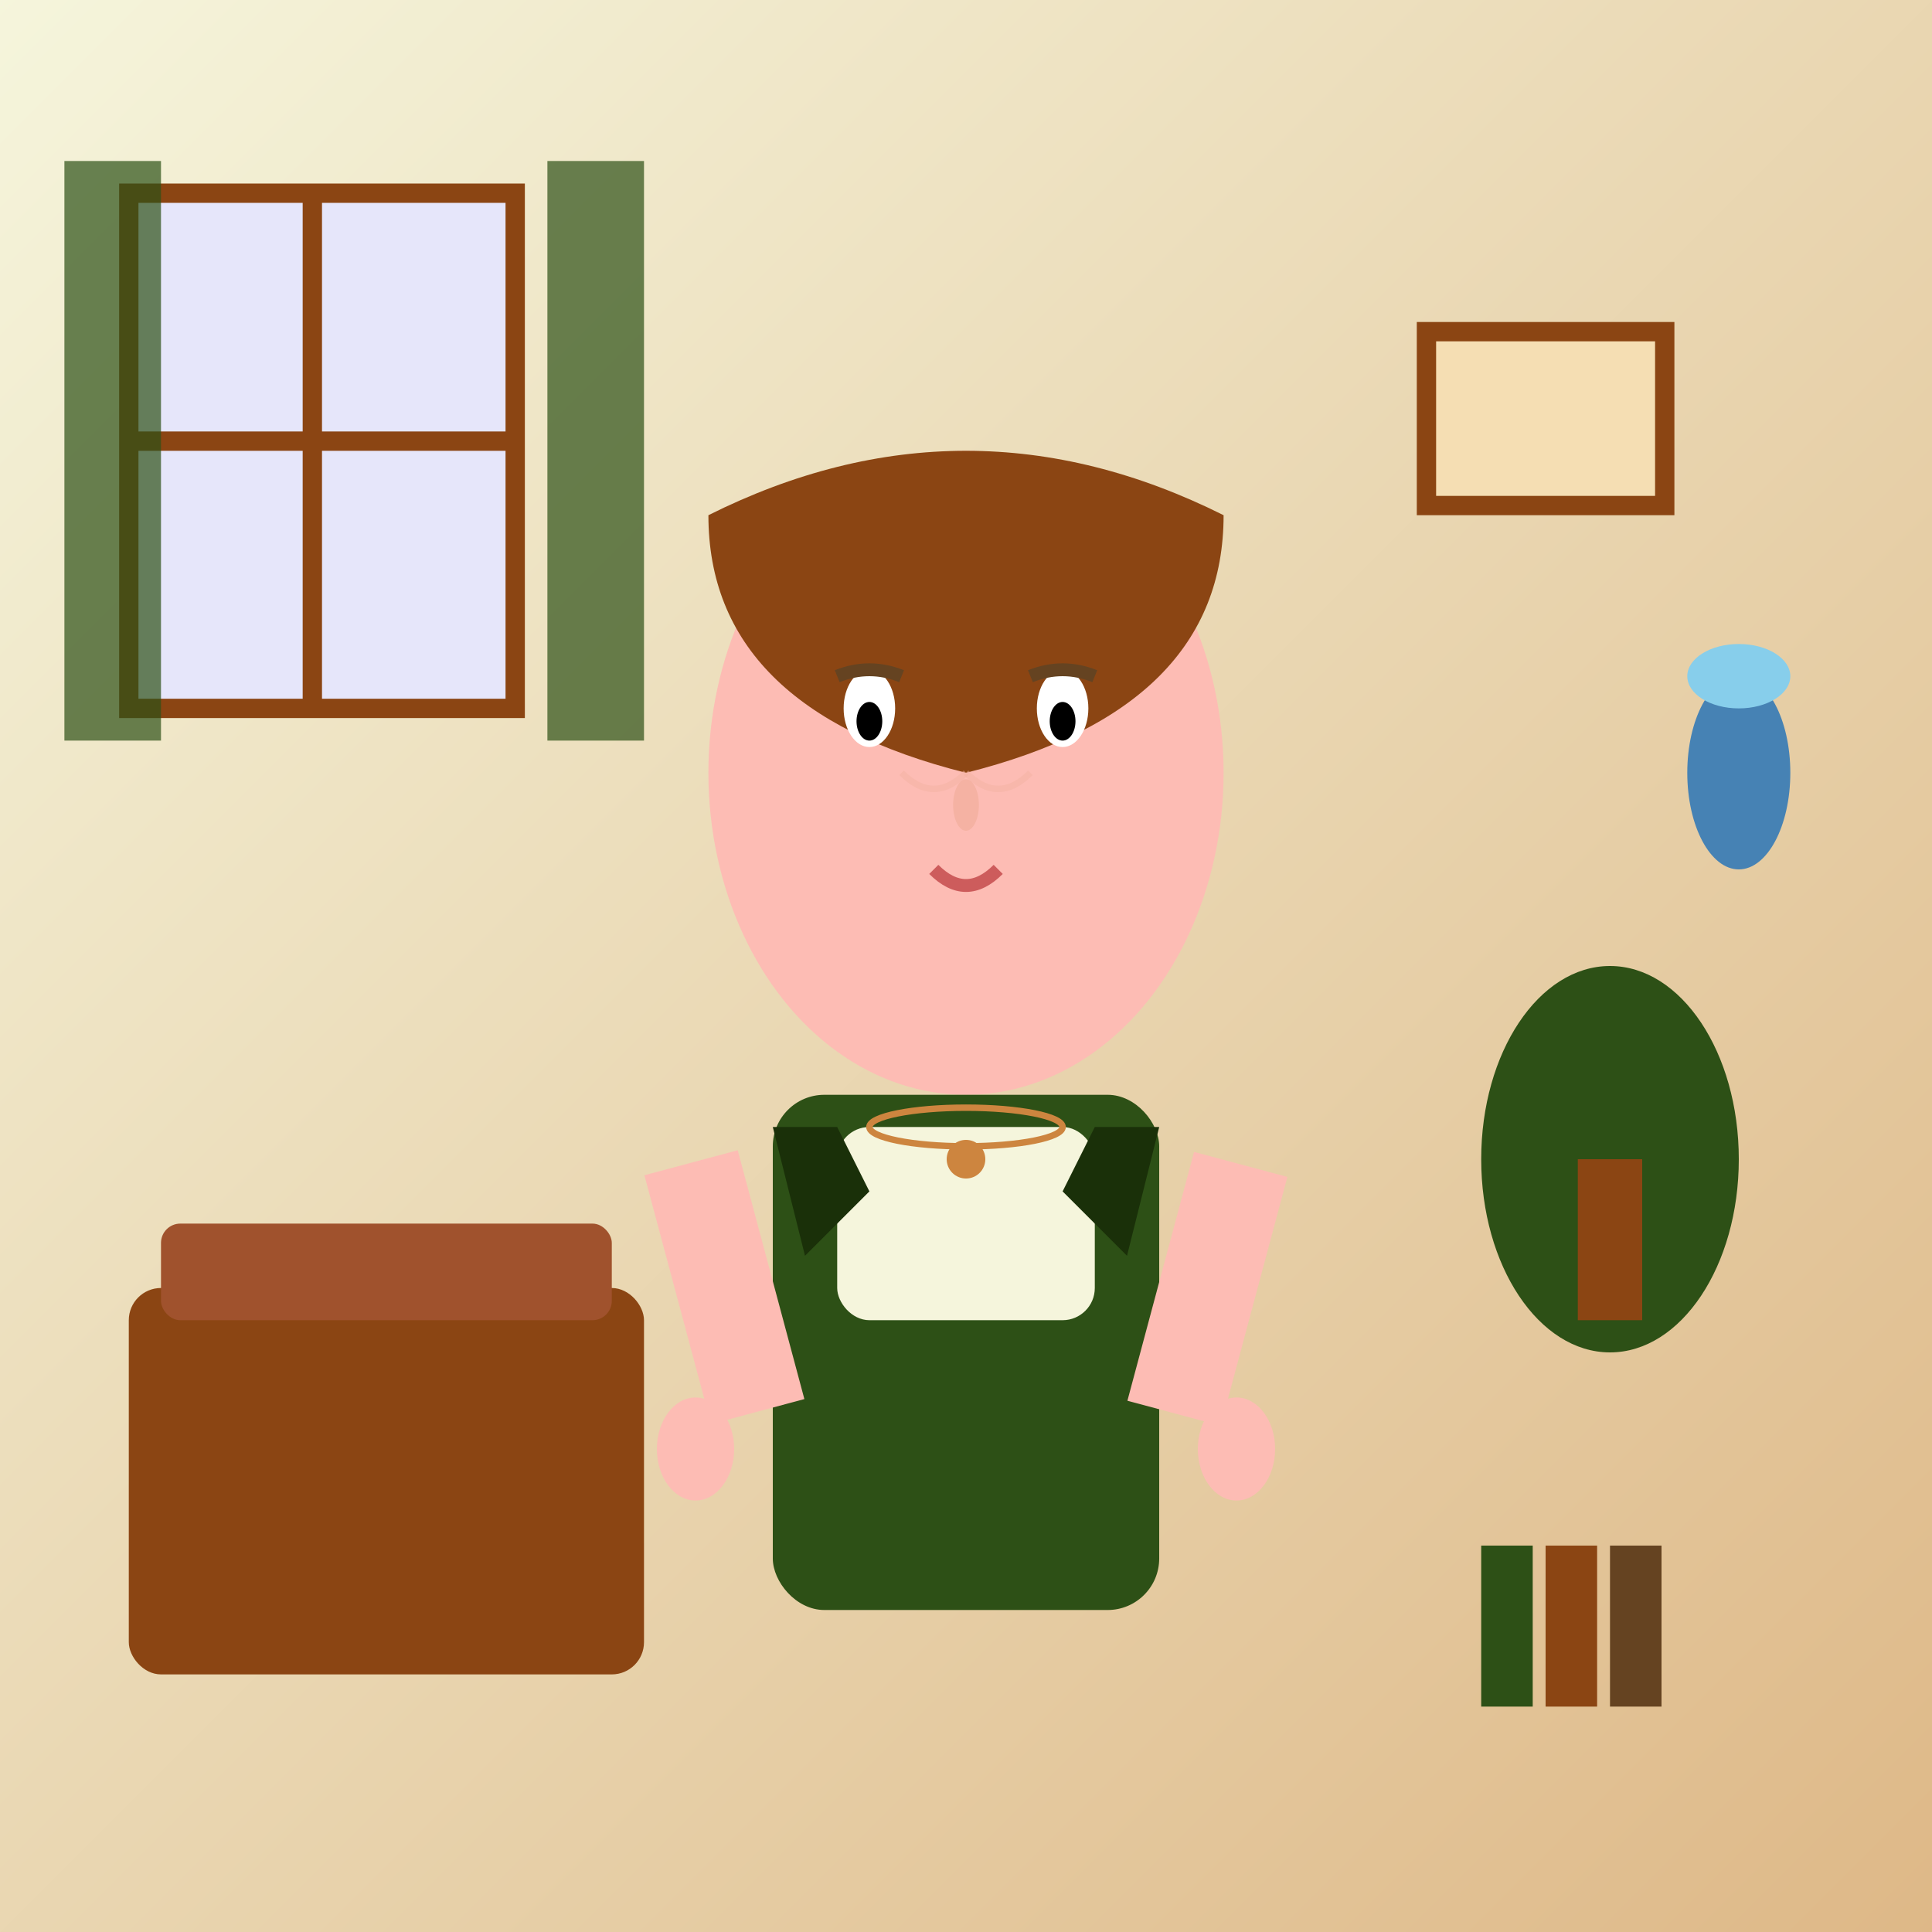 <svg width="300" height="300" viewBox="0 0 300 300" xmlns="http://www.w3.org/2000/svg">
    <rect x="0" y="0" width="300" height="300" fill="#333333" stroke="none"/>
    <defs>
        <linearGradient id="testimonialGradient1" x1="0%" y1="0%" x2="100%" y2="100%">
            <stop offset="0%" style="stop-color:#F5F5DC;stop-opacity:1" />
            <stop offset="100%" style="stop-color:#DEB887;stop-opacity:1" />
        </linearGradient>
    </defs>
    
    <!-- Background -->
    <rect width="300" height="300" fill="url(#testimonialGradient1)"/>
    
    <!-- Professional woman portrait -->
    <!-- Face -->
    <ellipse cx="150" cy="120" rx="40" ry="50" fill="#FDBCB4"/>
    
    <!-- Hair -->
    <path d="M110,80 Q150,60 190,80 Q190,110 150,120 Q110,110 110,80" fill="#8B4513"/>
    
    <!-- Eyes -->
    <ellipse cx="135" cy="110" rx="4" ry="6" fill="#FFF"/>
    <ellipse cx="165" cy="110" rx="4" ry="6" fill="#FFF"/>
    <ellipse cx="135" cy="112" rx="2" ry="3" fill="#000"/>
    <ellipse cx="165" cy="112" rx="2" ry="3" fill="#000"/>
    
    <!-- Nose -->
    <ellipse cx="150" cy="125" rx="2" ry="4" fill="#F5B2A3"/>
    
    <!-- Mouth -->
    <path d="M145,135 Q150,140 155,135" stroke="#CD5C5C" stroke-width="2" fill="none"/>
    
    <!-- Eyebrows -->
    <path d="M130,105 Q135,103 140,105" stroke="#654321" stroke-width="2" fill="none"/>
    <path d="M160,105 Q165,103 170,105" stroke="#654321" stroke-width="2" fill="none"/>
    
    <!-- Professional attire -->
    <!-- Blazer -->
    <rect x="120" y="170" width="60" height="80" fill="#2D5016" rx="8"/>
    
    <!-- Blouse -->
    <rect x="130" y="175" width="40" height="30" fill="#F5F5DC" rx="5"/>
    
    <!-- Blazer lapels -->
    <polygon points="120,175 130,175 135,185 125,195" fill="#1a3009"/>
    <polygon points="180,175 170,175 165,185 175,195" fill="#1a3009"/>
    
    <!-- Arms -->
    <rect x="105" y="180" width="15" height="40" fill="#FDBCB4" transform="rotate(-15 112 200)"/>
    <rect x="180" y="180" width="15" height="40" fill="#FDBCB4" transform="rotate(15 187 200)"/>
    
    <!-- Hands -->
    <ellipse cx="108" cy="225" rx="6" ry="8" fill="#FDBCB4"/>
    <ellipse cx="192" cy="225" rx="6" ry="8" fill="#FDBCB4"/>
    
    <!-- Simple necklace -->
    <ellipse cx="150" cy="175" rx="15" ry="3" fill="none" stroke="#CD853F" stroke-width="1"/>
    <circle cx="150" cy="180" r="3" fill="#CD853F"/>
    
    <!-- Background elements suggesting a nice home -->
    <!-- Window frame -->
    <rect x="20" y="30" width="60" height="80" fill="#E6E6FA" stroke="#8B4513" stroke-width="3"/>
    <rect x="47" y="30" width="3" height="80" fill="#8B4513"/>
    <rect x="20" y="67" width="60" height="3" fill="#8B4513"/>
    
    <!-- Curtains -->
    <rect x="10" y="25" width="15" height="90" fill="#2D5016" opacity="0.7"/>
    <rect x="85" y="25" width="15" height="90" fill="#2D5016" opacity="0.7"/>
    
    <!-- Plant -->
    <ellipse cx="250" cy="180" rx="20" ry="30" fill="#2D5016"/>
    <rect x="245" y="180" width="10" height="25" fill="#8B4513"/>
    
    <!-- Picture frame on wall -->
    <rect x="220" y="50" width="40" height="30" fill="#8B4513"/>
    <rect x="223" y="53" width="34" height="24" fill="#F5DEB3"/>
    
    <!-- Elegant furniture piece visible -->
    <rect x="20" y="200" width="80" height="60" fill="#8B4513" rx="5"/>
    <rect x="25" y="190" width="70" height="15" fill="#A0522D" rx="3"/>
    
    <!-- Decorative vase -->
    <ellipse cx="270" cy="120" rx="8" ry="15" fill="#4682B4"/>
    <ellipse cx="270" cy="105" rx="8" ry="5" fill="#87CEEB"/>
    
    <!-- Books suggesting education/sophistication -->
    <rect x="230" y="240" width="8" height="25" fill="#2D5016"/>
    <rect x="240" y="240" width="8" height="25" fill="#8B4513"/>
    <rect x="250" y="240" width="8" height="25" fill="#654321"/>
    
    <!-- Subtle smile lines -->
    <path d="M140,120 Q145,125 150,120" stroke="#F5B2A3" stroke-width="1" fill="none" opacity="0.5"/>
    <path d="M150,120 Q155,125 160,120" stroke="#F5B2A3" stroke-width="1" fill="none" opacity="0.5"/>
</svg>